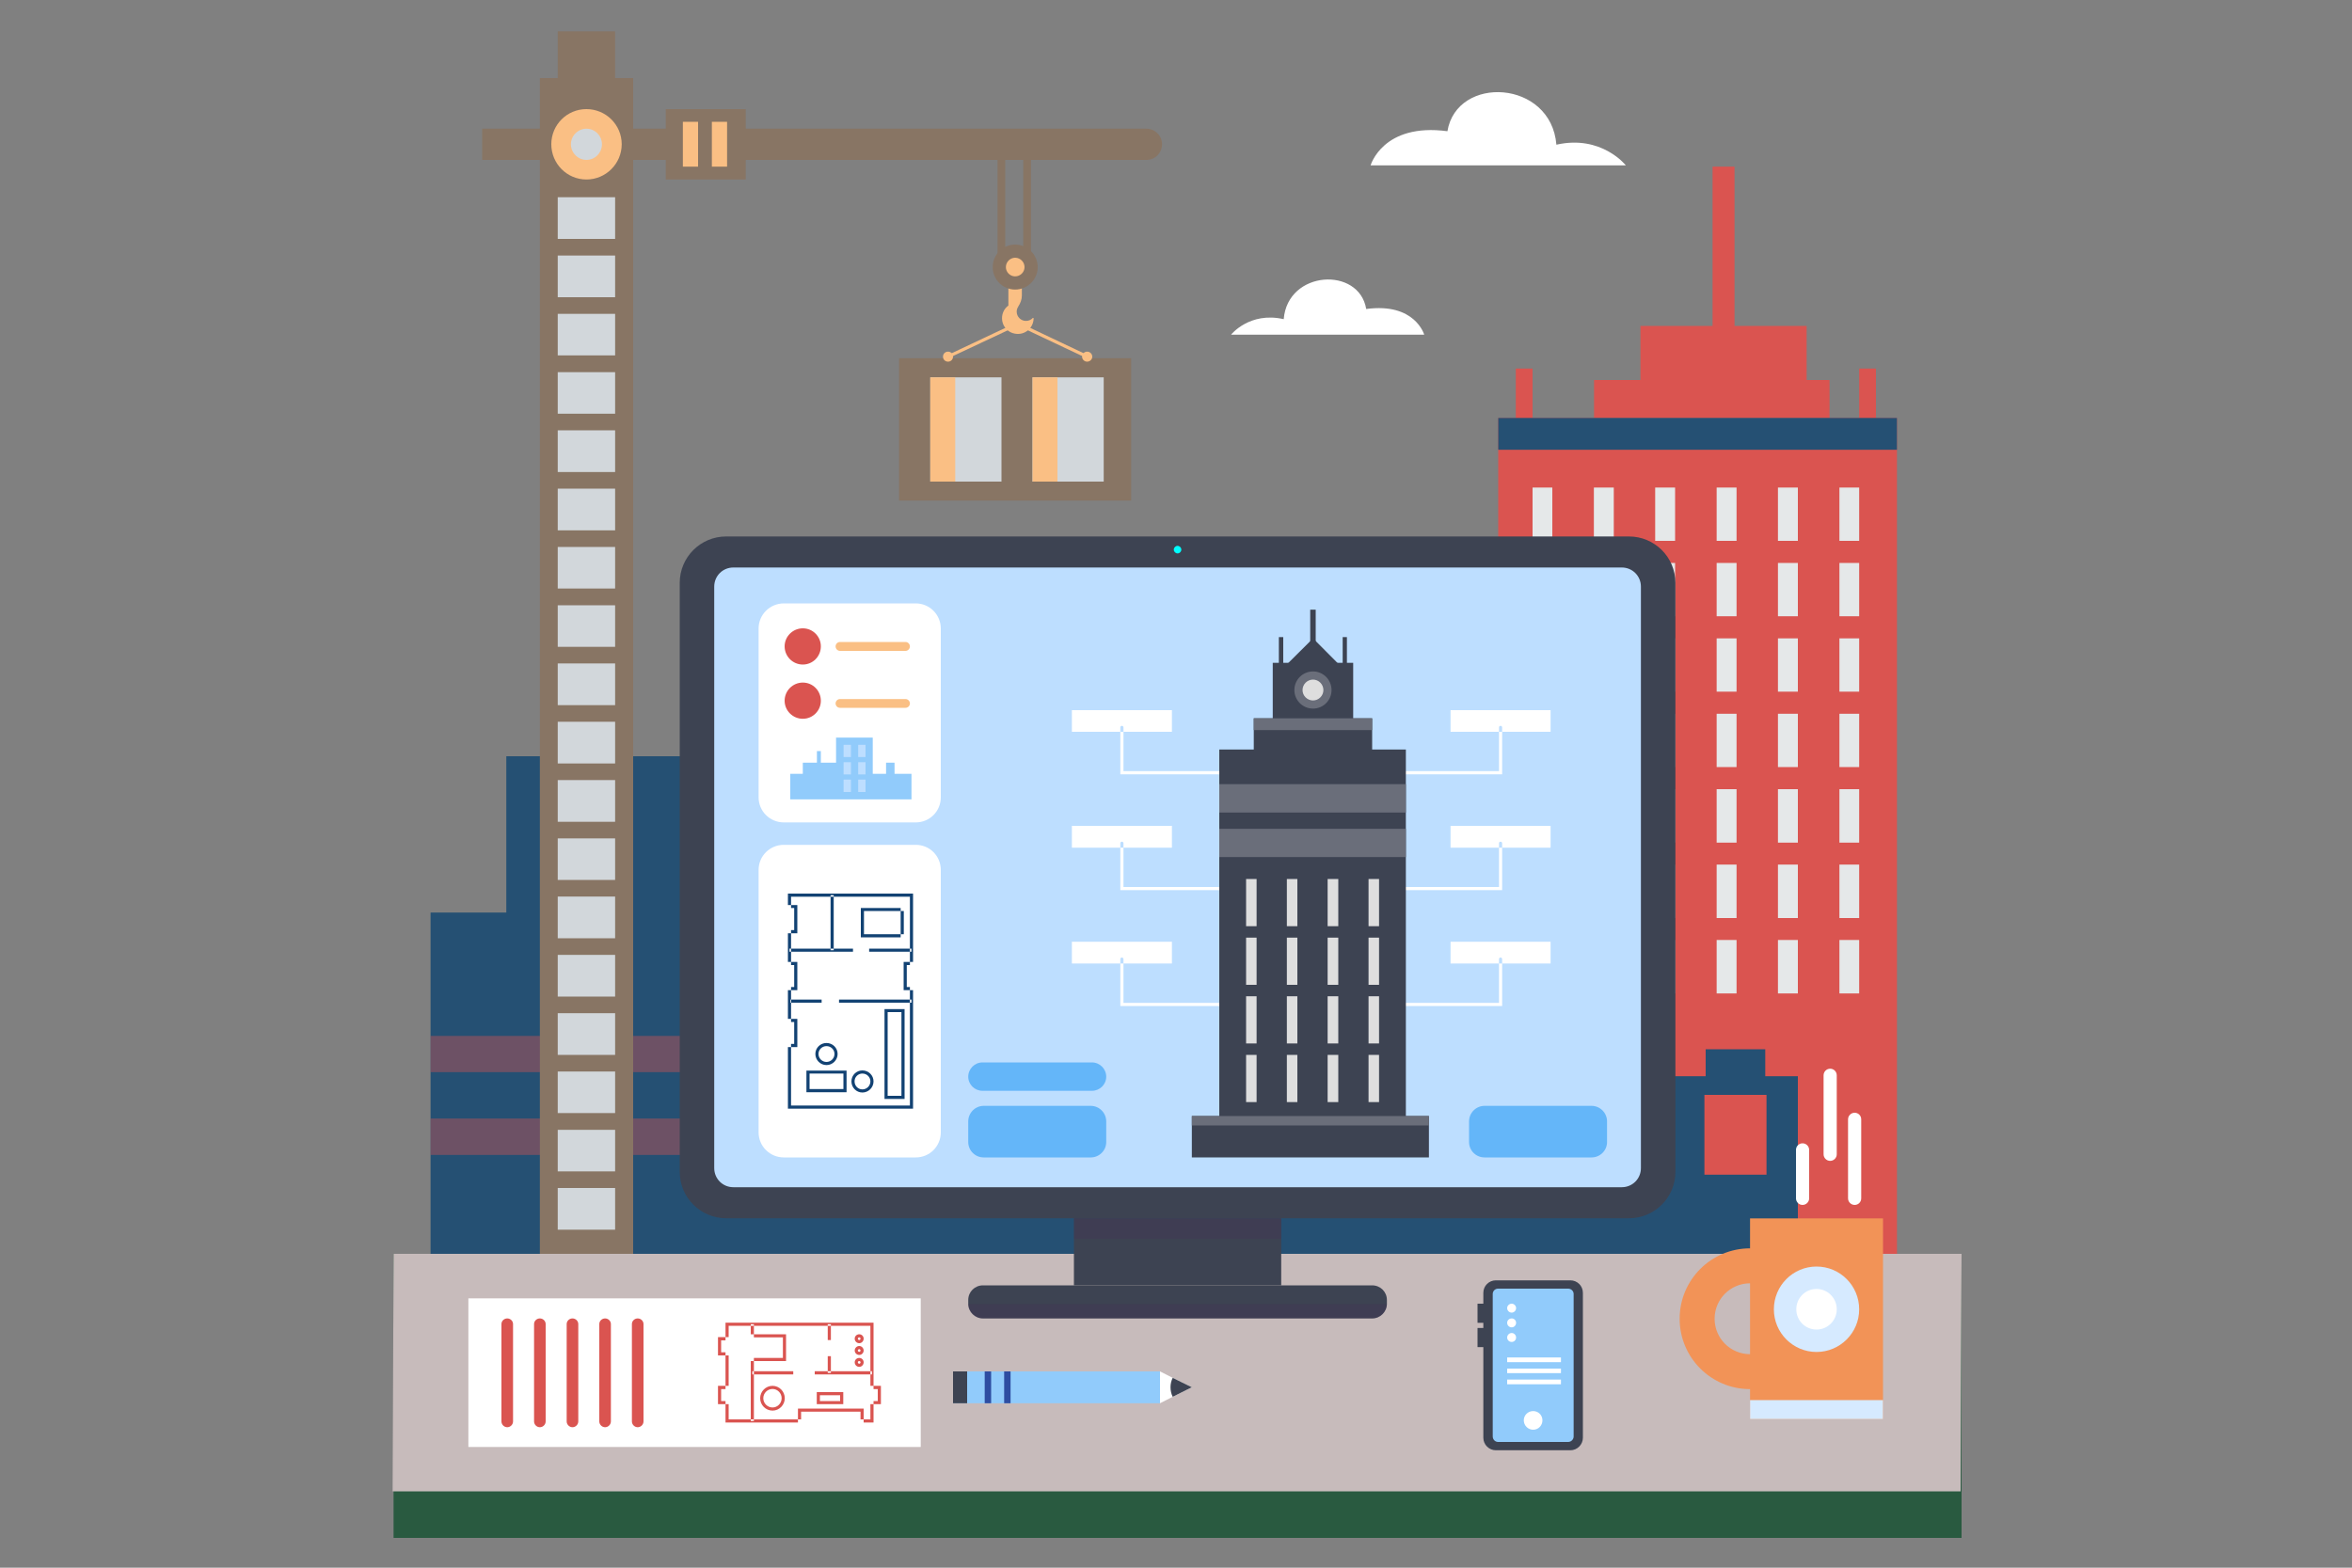 <?xml version="1.0" encoding="utf-8"?>
<svg width="1500px" height="1000px" viewBox="0 0 1500 1000" version="1.1" xmlns:xlink="http://www.w3.org/1999/xlink" xmlns="http://www.w3.org/2000/svg">
  <rect x="0" y="0" width="1500" height="1000" fill="#808080" stroke="none"/>
  <defs>
    <path d="M1500 0L1500 0L1500 1000L0 1000L0 0L1500 0Z" id="path_1" />
    <clipPath id="clip_1">
      <use xlink:href="#path_1" clip-rule="evenodd" fill-rule="evenodd" />
    </clipPath>
  </defs>
  <g id="Process" clip-path="url(#clip_1)">
    <path d="M1500 0L1500 0L1500 1000L0 1000L0 0L1500 0Z" id="Process" fill="none" stroke="none" />
    <g id="OBJECTS" transform="translate(250.4 20)">
      <g id="&lt;Group&gt;" transform="translate(24.2 86.3)">
        <g id="&lt;Group&gt;#1" transform="translate(0 376.1)">
          <path d="M239.7 99.7L0 99.7L0 366.4L239.7 366.4L239.7 99.7Z" id="&lt;Path&gt;#1" fill="#255073" fill-rule="evenodd" stroke="none" />
          <path d="M181.3 178.4L48.3 178.4L48.3 0L181.3 0L181.3 178.4Z" id="&lt;Path&gt;#2" fill="#255073" fill-rule="evenodd" stroke="none" />
          <path d="M239.4 201.5L1.52588e-05 201.5L1.52588e-05 178.4L239.4 178.4L239.4 201.5Z" id="&lt;Path&gt;#3" fill="#DA5450" fill-opacity="0.4" fill-rule="evenodd" stroke="none" />
          <path d="M239.4 254.3L1.52588e-05 254.3L1.52588e-05 231.1L239.4 231.1L239.4 254.3Z" id="&lt;Path&gt;#4" fill="#DA5450" fill-opacity="0.4" fill-rule="evenodd" stroke="none" />
        </g>
        <g id="&lt;Group&gt;#2" transform="translate(594.2 0)">
          <g id="&lt;Group&gt;#3">
            <path d="M86.7 160.3L341 160.3L341 739.2L86.7 739.2L86.7 160.3Z" id="&lt;Path&gt;#5" fill="#DA5450" fill-rule="evenodd" stroke="none" />
            <path d="M277.8 705.8L0 705.8L0 580.2L277.8 580.2L277.8 705.8Z" id="&lt;Path&gt;#6" fill="#255073" fill-rule="evenodd" stroke="none" />
            <path d="M257.8 643L218.2 643L218.2 592.1L257.8 592.1L257.8 643Z" id="&lt;Path&gt;#7" fill="#DA5450" fill-rule="evenodd" stroke="none" />
            <path d="M257 585.6L219 585.6L219 563L257 563L257 585.6Z" id="&lt;Path&gt;#8" fill="#255073" fill-rule="evenodd" stroke="none" />
            <path d="M147.8 136.1L298 136.1L298 160.3L147.8 160.3L147.8 136.1Z" id="&lt;Path&gt;#9" fill="#DA5450" fill-rule="evenodd" stroke="none" />
            <path d="M177.4 101.6L283.4 101.6L283.4 152.9L177.4 152.9L177.4 101.6Z" id="&lt;Path&gt;#10" fill="#DA5450" fill-rule="evenodd" stroke="none" />
            <path d="M108.6 169.1L97.9 169.1L97.9 128.8L108.6 128.8L108.6 169.1Z" id="&lt;Path&gt;#11" fill="#DA5450" fill-rule="evenodd" stroke="none" />
            <path d="M327.6 169.1L316.9 169.1L316.9 128.8L327.6 128.8L327.6 169.1Z" id="&lt;Path&gt;#12" fill="#DA5450" fill-rule="evenodd" stroke="none" />
            <path d="M223.4 0L237.4 0L237.4 113.3L223.4 113.3L223.4 0Z" id="&lt;Path&gt;#13" fill="#DA5450" fill-rule="evenodd" stroke="none" />
            <path d="M304.3 238.7L316.9 238.7L316.9 204.7L304.3 204.7L304.3 238.7Z" id="&lt;Path&gt;#14" fill="#E5E8E9" fill-rule="evenodd" stroke="none" />
            <path d="M265.1 238.7L277.8 238.7L277.8 204.7L265.1 204.7L265.1 238.7Z" id="&lt;Path&gt;#15" fill="#E5E8E9" fill-rule="evenodd" stroke="none" />
            <path d="M226 238.7L238.7 238.7L238.7 204.7L226 204.7L226 238.7Z" id="&lt;Path&gt;#16" fill="#E5E8E9" fill-rule="evenodd" stroke="none" />
            <path d="M186.8 238.7L199.5 238.7L199.5 204.7L186.8 204.7L186.8 238.7Z" id="&lt;Path&gt;#17" fill="#E5E8E9" fill-rule="evenodd" stroke="none" />
            <path d="M147.7 238.7L160.4 238.7L160.4 204.7L147.7 204.7L147.7 238.7Z" id="&lt;Path&gt;#18" fill="#E5E8E9" fill-rule="evenodd" stroke="none" />
            <path d="M108.6 238.7L121.2 238.7L121.2 204.7L108.6 204.7L108.6 238.7Z" id="&lt;Path&gt;#19" fill="#E5E8E9" fill-rule="evenodd" stroke="none" />
            <path d="M304.3 286.8L316.9 286.8L316.9 252.8L304.3 252.8L304.3 286.8Z" id="&lt;Path&gt;#20" fill="#E5E8E9" fill-rule="evenodd" stroke="none" />
            <path d="M265.1 286.8L277.8 286.8L277.8 252.8L265.1 252.8L265.1 286.8Z" id="&lt;Path&gt;#21" fill="#E5E8E9" fill-rule="evenodd" stroke="none" />
            <path d="M226 286.8L238.7 286.8L238.7 252.8L226 252.8L226 286.8Z" id="&lt;Path&gt;#22" fill="#E5E8E9" fill-rule="evenodd" stroke="none" />
            <path d="M186.8 286.8L199.5 286.8L199.5 252.8L186.8 252.8L186.8 286.8Z" id="&lt;Path&gt;#23" fill="#E5E8E9" fill-rule="evenodd" stroke="none" />
            <path d="M147.7 286.8L160.4 286.8L160.4 252.8L147.7 252.8L147.7 286.8Z" id="&lt;Path&gt;#24" fill="#E5E8E9" fill-rule="evenodd" stroke="none" />
            <path d="M108.6 286.8L121.2 286.8L121.2 252.8L108.6 252.8L108.6 286.8Z" id="&lt;Path&gt;#25" fill="#E5E8E9" fill-rule="evenodd" stroke="none" />
            <path d="M304.3 334.9L316.9 334.9L316.9 300.9L304.3 300.9L304.3 334.9Z" id="&lt;Path&gt;#26" fill="#E5E8E9" fill-rule="evenodd" stroke="none" />
            <path d="M265.1 334.9L277.8 334.9L277.8 300.9L265.1 300.9L265.1 334.9Z" id="&lt;Path&gt;#27" fill="#E5E8E9" fill-rule="evenodd" stroke="none" />
            <path d="M226 334.9L238.7 334.9L238.7 300.9L226 300.9L226 334.9Z" id="&lt;Path&gt;#28" fill="#E5E8E9" fill-rule="evenodd" stroke="none" />
            <path d="M186.8 334.9L199.5 334.9L199.5 300.9L186.8 300.9L186.8 334.9Z" id="&lt;Path&gt;#29" fill="#E5E8E9" fill-rule="evenodd" stroke="none" />
            <path d="M147.7 334.9L160.4 334.9L160.4 300.9L147.7 300.9L147.7 334.9Z" id="&lt;Path&gt;#30" fill="#E5E8E9" fill-rule="evenodd" stroke="none" />
            <path d="M108.6 334.9L121.2 334.9L121.2 300.9L108.6 300.9L108.6 334.9Z" id="&lt;Path&gt;#31" fill="#E5E8E9" fill-rule="evenodd" stroke="none" />
            <path d="M304.3 383L316.9 383L316.9 349L304.3 349L304.3 383Z" id="&lt;Path&gt;#32" fill="#E5E8E9" fill-rule="evenodd" stroke="none" />
            <path d="M265.1 383L277.8 383L277.8 349L265.1 349L265.1 383Z" id="&lt;Path&gt;#33" fill="#E5E8E9" fill-rule="evenodd" stroke="none" />
            <path d="M226 383L238.7 383L238.7 349L226 349L226 383Z" id="&lt;Path&gt;#34" fill="#E5E8E9" fill-rule="evenodd" stroke="none" />
            <path d="M186.8 383L199.5 383L199.5 349L186.8 349L186.8 383Z" id="&lt;Path&gt;#35" fill="#E5E8E9" fill-rule="evenodd" stroke="none" />
            <path d="M147.7 383L160.4 383L160.4 349L147.7 349L147.7 383Z" id="&lt;Path&gt;#36" fill="#E5E8E9" fill-rule="evenodd" stroke="none" />
            <path d="M108.6 383L121.2 383L121.2 349L108.6 349L108.6 383Z" id="&lt;Path&gt;#37" fill="#E5E8E9" fill-rule="evenodd" stroke="none" />
            <path d="M304.3 431.2L316.9 431.2L316.9 397.1L304.3 397.1L304.3 431.2Z" id="&lt;Path&gt;#38" fill="#E5E8E9" fill-rule="evenodd" stroke="none" />
            <path d="M265.1 431.2L277.8 431.2L277.8 397.1L265.1 397.1L265.1 431.2Z" id="&lt;Path&gt;#39" fill="#E5E8E9" fill-rule="evenodd" stroke="none" />
            <path d="M226 431.2L238.7 431.2L238.7 397.1L226 397.1L226 431.2Z" id="&lt;Path&gt;#40" fill="#E5E8E9" fill-rule="evenodd" stroke="none" />
            <path d="M186.8 431.2L199.5 431.2L199.5 397.1L186.8 397.1L186.8 431.2Z" id="&lt;Path&gt;#41" fill="#E5E8E9" fill-rule="evenodd" stroke="none" />
            <path d="M147.7 431.2L160.4 431.2L160.4 397.1L147.7 397.1L147.7 431.2Z" id="&lt;Path&gt;#42" fill="#E5E8E9" fill-rule="evenodd" stroke="none" />
            <path d="M108.6 431.2L121.2 431.2L121.2 397.1L108.6 397.1L108.6 431.2Z" id="&lt;Path&gt;#43" fill="#E5E8E9" fill-rule="evenodd" stroke="none" />
            <path d="M304.3 479.3L316.9 479.3L316.9 445.2L304.3 445.2L304.3 479.3Z" id="&lt;Path&gt;#44" fill="#E5E8E9" fill-rule="evenodd" stroke="none" />
            <path d="M265.1 479.3L277.8 479.3L277.8 445.2L265.1 445.2L265.1 479.3Z" id="&lt;Path&gt;#45" fill="#E5E8E9" fill-rule="evenodd" stroke="none" />
            <path d="M226 479.3L238.7 479.3L238.7 445.2L226 445.2L226 479.3Z" id="&lt;Path&gt;#46" fill="#E5E8E9" fill-rule="evenodd" stroke="none" />
            <path d="M186.8 479.3L199.5 479.3L199.5 445.2L186.8 445.2L186.8 479.3Z" id="&lt;Path&gt;#47" fill="#E5E8E9" fill-rule="evenodd" stroke="none" />
            <path d="M147.7 479.3L160.4 479.3L160.4 445.2L147.7 445.2L147.7 479.3Z" id="&lt;Path&gt;#48" fill="#E5E8E9" fill-rule="evenodd" stroke="none" />
            <path d="M108.6 479.3L121.2 479.3L121.2 445.2L108.6 445.2L108.6 479.3Z" id="&lt;Path&gt;#49" fill="#E5E8E9" fill-rule="evenodd" stroke="none" />
            <path d="M304.3 527.4L316.9 527.4L316.9 493.3L304.3 493.3L304.3 527.4Z" id="&lt;Path&gt;#50" fill="#E5E8E9" fill-rule="evenodd" stroke="none" />
            <path d="M265.1 527.4L277.8 527.4L277.8 493.3L265.1 493.3L265.1 527.4Z" id="&lt;Path&gt;#51" fill="#E5E8E9" fill-rule="evenodd" stroke="none" />
            <path d="M226 527.4L238.7 527.4L238.7 493.3L226 493.3L226 527.4Z" id="&lt;Path&gt;#52" fill="#E5E8E9" fill-rule="evenodd" stroke="none" />
            <path d="M186.8 527.4L199.5 527.4L199.5 493.3L186.8 493.3L186.8 527.4Z" id="&lt;Path&gt;#53" fill="#E5E8E9" fill-rule="evenodd" stroke="none" />
            <path d="M147.7 527.4L160.4 527.4L160.4 493.3L147.7 493.3L147.7 527.4Z" id="&lt;Path&gt;#54" fill="#E5E8E9" fill-rule="evenodd" stroke="none" />
            <path d="M108.6 527.4L121.2 527.4L121.2 493.3L108.6 493.3L108.6 527.4Z" id="&lt;Path&gt;#55" fill="#E5E8E9" fill-rule="evenodd" stroke="none" />
          </g>
          <path d="M341 180.6L86.7 180.6L86.7 160.3L341 160.3L341 180.6Z" id="&lt;Path&gt;#56" fill="#255073" fill-rule="evenodd" stroke="none" />
        </g>
        <path d="M639.1 739.2L200.9 739.2L200.9 648.6L639.1 648.6L639.1 739.2Z" id="&lt;Path&gt;#57" fill="#255073" fill-rule="evenodd" stroke="none" />
      </g>
      <g id="&lt;Group&gt;#4" transform="translate(57.1 0)">
        <path d="M297.5 208.4L296.7 206.6L341.6 185.4L386.3 206.6L385.4 208.4L341.6 187.7L297.5 208.4Z" id="&lt;Path&gt;#58" fill="#FABF84" fill-rule="evenodd" stroke="none" />
        <g id="&lt;Group&gt;#5" transform="translate(325.6 75.9)">
          <path d="M25.6 106.9C24.5 108.1 23 108.8 21.2 108.8C18 108.8 15.3 106.2 15.3 102.9C15.3 101.7 15.7 100.6 16.3 99.7C16.3 99.633 16.3 99.6 16.3 99.6C17.7 97.5 18.6 95.1 18.6 92.6L18.6 84.3L10 84.3L10 99C7.1 101.1 5.4 104.8 6.1 108.9C6.8 112.9 10 116.2 14 116.9C20.5 118.2 26.1 113.3 26.1 107C25.9 107 25.9 107 25.6 106.9L25.6 106.9Z" id="&lt;Path&gt;#59" fill="#FABF84" fill-rule="evenodd" stroke="none" />
          <path d="M28.7 74.5C28.7 66.6 22.2 60.1 14.3 60.1C6.4 60.1 0 66.6 0 74.5C0 82.4 6.4 88.8 14.3 88.8C22.2 88.8 28.7 82.4 28.7 74.5L28.7 74.5Z" id="&lt;Path&gt;#60" fill="#887564" fill-rule="evenodd" stroke="none" />
          <path d="M8 0L3.1 0L3.1 74.5L8 74.5L8 0Z" id="&lt;Path&gt;#61" fill="#887564" fill-rule="evenodd" stroke="none" />
          <path d="M24.4 0L19.5 0L19.5 74.5L24.4 74.5L24.4 0Z" id="&lt;Path&gt;#62" fill="#887564" fill-rule="evenodd" stroke="none" />
          <path d="M20.3 74.5C20.3 71.2 17.6 68.5 14.3 68.5C11.1 68.5 8.4 71.2 8.4 74.5C8.4 77.7 11.1 80.4 14.3 80.4C17.6 80.4 20.3 77.7 20.3 74.5L20.3 74.5Z" id="&lt;Path&gt;#63" fill="#FABF84" fill-rule="evenodd" stroke="none" />
        </g>
        <g id="&lt;Group&gt;#6">
          <path d="M96.3 29.8L36.8 29.8L36.8 796.6L96.3 796.6L96.3 29.8Z" id="&lt;Path&gt;#64" fill="#887564" fill-rule="evenodd" stroke="none" />
          <path d="M423.7 82L0 82L0 62.1L423.7 62.1C429.2 62.1 433.6 66.6 433.6 72C433.6 77.5 429.2 82 423.7 82L423.7 82Z" id="&lt;Path&gt;#65" fill="#887564" fill-rule="evenodd" stroke="none" />
          <path d="M89 72C89 59.6 78.9 49.6 66.5 49.6C54.1 49.6 44.1 59.6 44.1 72C44.1 84.4 54.1 94.5 66.5 94.5C78.9 94.5 89 84.4 89 72L89 72Z" id="&lt;Path&gt;#66" fill="#FABF84" fill-rule="evenodd" stroke="none" />
          <path d="M76.4 72C76.4 66.6 72 62.1 66.5 62.1C61.1 62.1 56.6 66.6 56.6 72C56.6 77.5 61.1 82 66.5 82C72 82 76.4 77.5 76.4 72L76.4 72Z" id="&lt;Path&gt;#67" fill="#D2D7DB" fill-rule="evenodd" stroke="none" />
          <path d="M84.8 0L48.2 0L48.2 36.6L84.8 36.6L84.8 0Z" id="&lt;Path&gt;#68" fill="#887564" fill-rule="evenodd" stroke="none" />
        </g>
        <g id="&lt;Group&gt;#7" transform="translate(265.9 208.5)">
          <path d="M148 90.8L0 90.8L0 0L148 0L148 90.8Z" id="&lt;Path&gt;#69" fill="#887564" fill-rule="evenodd" stroke="none" />
          <path d="M65.3 78.7L19.9 78.7L19.9 12.2L65.3 12.2L65.3 78.7Z" id="&lt;Path&gt;#70" fill="#D2D7DB" fill-rule="evenodd" stroke="none" />
          <path d="M35.8 78.7L19.9 78.7L19.9 12.2L35.8 12.2L35.8 78.7Z" id="&lt;Path&gt;#71" fill="#FABF84" fill-rule="evenodd" stroke="none" />
          <path d="M130.5 78.7L85.1 78.7L85.1 12.2L130.5 12.2L130.5 78.7Z" id="&lt;Path&gt;#72" fill="#D2D7DB" fill-rule="evenodd" stroke="none" />
          <path d="M101 78.7L85.1 78.7L85.1 12.2L101 12.2L101 78.7Z" id="&lt;Path&gt;#73" fill="#FABF84" fill-rule="evenodd" stroke="none" />
        </g>
        <path d="M168.1 94.5L117.1 94.5L117.1 49.6L168.1 49.6L168.1 94.5Z" id="&lt;Path&gt;#74" fill="#887564" fill-rule="evenodd" stroke="none" />
        <path d="M137.7 86.3L128 86.3L128 57.7L137.7 57.7L137.7 86.3Z" id="&lt;Path&gt;#75" fill="#FABF84" fill-rule="evenodd" stroke="none" />
        <path d="M156.2 86.3L146.5 86.3L146.5 57.7L156.2 57.7L156.2 86.3Z" id="&lt;Path&gt;#76" fill="#FABF84" fill-rule="evenodd" stroke="none" />
        <path d="M300.3 207.5C300.3 205.7 298.9 204.3 297.1 204.3C295.3 204.3 293.9 205.7 293.9 207.5C293.9 209.3 295.3 210.7 297.1 210.7C298.9 210.7 300.3 209.3 300.3 207.5L300.3 207.5Z" id="&lt;Path&gt;#77" fill="#FABF84" fill-rule="evenodd" stroke="none" />
        <path d="M389.1 207.5C389.1 205.7 387.6 204.3 385.8 204.3C384.1 204.3 382.6 205.7 382.6 207.5C382.6 209.3 384.1 210.7 385.8 210.7C387.6 210.7 389.1 209.3 389.1 207.5L389.1 207.5Z" id="&lt;Path&gt;#78" fill="#FABF84" fill-rule="evenodd" stroke="none" />
        <path d="M84.8 105.8L48.2 105.8L48.2 132.4L84.8 132.4L84.8 105.8Z" id="&lt;Path&gt;#79" fill="#D2D7DB" fill-rule="evenodd" stroke="none" />
        <path d="M84.8 143L48.2 143L48.2 169.6L84.8 169.6L84.8 143Z" id="&lt;Path&gt;#80" fill="#D2D7DB" fill-rule="evenodd" stroke="none" />
        <path d="M84.8 180.2L48.2 180.2L48.2 206.7L84.8 206.7L84.8 180.2Z" id="&lt;Path&gt;#81" fill="#D2D7DB" fill-rule="evenodd" stroke="none" />
        <path d="M84.8 217.4L48.2 217.4L48.2 243.9L84.8 243.9L84.8 217.4Z" id="&lt;Path&gt;#82" fill="#D2D7DB" fill-rule="evenodd" stroke="none" />
        <path d="M84.8 254.5L48.2 254.5L48.2 281.1L84.8 281.1L84.8 254.5Z" id="&lt;Path&gt;#83" fill="#D2D7DB" fill-rule="evenodd" stroke="none" />
        <path d="M84.8 291.7L48.2 291.7L48.2 318.3L84.8 318.3L84.8 291.7Z" id="&lt;Path&gt;#84" fill="#D2D7DB" fill-rule="evenodd" stroke="none" />
        <path d="M84.8 328.9L48.2 328.9L48.2 355.4L84.8 355.4L84.8 328.9Z" id="&lt;Path&gt;#85" fill="#D2D7DB" fill-rule="evenodd" stroke="none" />
        <path d="M84.8 366.1L48.2 366.1L48.2 392.6L84.8 392.6L84.8 366.1Z" id="&lt;Path&gt;#86" fill="#D2D7DB" fill-rule="evenodd" stroke="none" />
        <path d="M84.8 403.2L48.2 403.2L48.2 429.8L84.8 429.8L84.8 403.2Z" id="&lt;Path&gt;#87" fill="#D2D7DB" fill-rule="evenodd" stroke="none" />
        <path d="M84.8 440.4L48.2 440.4L48.2 467L84.8 467L84.8 440.4Z" id="&lt;Path&gt;#88" fill="#D2D7DB" fill-rule="evenodd" stroke="none" />
        <path d="M84.8 477.6L48.2 477.6L48.2 504.2L84.8 504.2L84.8 477.6Z" id="&lt;Path&gt;#89" fill="#D2D7DB" fill-rule="evenodd" stroke="none" />
        <path d="M84.8 514.8L48.2 514.8L48.2 541.3L84.8 541.3L84.8 514.8Z" id="&lt;Path&gt;#90" fill="#D2D7DB" fill-rule="evenodd" stroke="none" />
        <path d="M84.8 551.9L48.2 551.9L48.2 578.5L84.8 578.5L84.8 551.9Z" id="&lt;Path&gt;#91" fill="#D2D7DB" fill-rule="evenodd" stroke="none" />
        <path d="M84.8 589.1L48.2 589.1L48.2 615.7L84.8 615.7L84.8 589.1Z" id="&lt;Path&gt;#92" fill="#D2D7DB" fill-rule="evenodd" stroke="none" />
        <path d="M84.8 626.3L48.2 626.3L48.2 652.9L84.8 652.9L84.8 626.3Z" id="&lt;Path&gt;#93" fill="#D2D7DB" fill-rule="evenodd" stroke="none" />
        <path d="M84.8 663.5L48.2 663.5L48.2 690L84.8 690L84.8 663.5Z" id="&lt;Path&gt;#94" fill="#D2D7DB" fill-rule="evenodd" stroke="none" />
        <path d="M84.8 700.7L48.2 700.7L48.2 727.2L84.8 727.2L84.8 700.7Z" id="&lt;Path&gt;#95" fill="#D2D7DB" fill-rule="evenodd" stroke="none" />
        <path d="M84.8 737.8L48.2 737.8L48.2 764.4L84.8 764.4L84.8 737.8Z" id="&lt;Path&gt;#96" fill="#D2D7DB" fill-rule="evenodd" stroke="none" />
      </g>
      <path d="M623.7 85.5L786.5 85.5C786.5 85.5 771 65.8 742.2 72.3C738.8 30.8 678.7 27.7 672.7 63.7C631.5 58.2 623.7 85.5 623.7 85.5L623.7 85.5Z" id="&lt;Path&gt;#97" fill="#FFFFFF" fill-rule="evenodd" stroke="none" />
      <path d="M657.9 193.5L534.7 193.5C534.7 193.5 546.5 178.6 568.3 183.6C570.8 152.3 616.4 149.9 620.9 177.1C652.1 172.9 657.9 193.5 657.9 193.5L657.9 193.5Z" id="&lt;Path&gt;#98" fill="#FFFFFF" fill-rule="evenodd" stroke="none" />
      <g id="&lt;Group&gt;#8" transform="translate(0 779.8)">
        <path d="M1000.6 181.2L0.6 181.2L0.6 0L1000.6 0L1000.6 181.2Z" id="&lt;Path&gt;#99" fill="#295A40" fill-rule="evenodd" stroke="none" />
        <path d="M1000 151.5L0 151.5L0.6 0L1000.6 0L1000 151.5Z" id="&lt;Path&gt;#100" fill="#C7BBBB" fill-rule="evenodd" stroke="none" />
      </g>
      <g id="&lt;Group&gt;#9" transform="translate(183.1 322.2)">
        <g id="&lt;Group&gt;#10">
          <path d="M605.4 3.05176e-05L29.6 3.05176e-05C13.3 3.05176e-05 0 13.2 0 29.6L0 405.3C0 421.7 13.3 434.9 29.6 434.9L605.4 434.9C621.7 434.9 635 421.7 635 405.3L635 29.6C635 13.2 621.7 0 605.4 0L605.4 3.05176e-05Z" id="&lt;Path&gt;#101" fill="#3D4352" fill-rule="evenodd" stroke="none" />
          <path d="M600.8 19.8L34.2 19.8C27.4 19.8 22 25.2 22 32L22 402.9C22 409.7 27.4 415.1 34.2 415.1L600.8 415.1C607.6 415.1 613 409.7 613 402.9L613 32C613 25.2 607.6 19.8 600.8 19.8L600.8 19.8Z" id="&lt;Path&gt;#102" fill="#BDDEFF" fill-rule="evenodd" stroke="none" />
          <path d="M383.6 477.7L251.4 477.7L251.4 434.9L383.6 434.9L383.6 477.7Z" id="&lt;Path&gt;#103" fill="#3D4352" fill-rule="evenodd" stroke="none" />
          <path d="M383.6 448L251.4 448L251.4 434.9L383.6 434.9L383.6 448Z" id="&lt;Path&gt;#104" fill="#492455" fill-opacity="0.2" fill-rule="evenodd" stroke="none" />
          <path d="M451 487L451 489.6C450.9 494.7 446.7 498.8 441.6 498.8L193.4 498.8C188.3 498.8 184.1 494.7 184 489.6L184 487C184 481.8 188.2 477.7 193.4 477.7L441.6 477.7C446.8 477.7 451 481.8 451 487L451 487Z" id="&lt;Path&gt;#105" fill="#3D4352" fill-rule="evenodd" stroke="none" />
          <path d="M451 489.6C450.9 494.7 446.7 498.8 441.6 498.8L193.4 498.8C188.3 498.8 184.1 494.7 184 489.6L451 489.6Z" id="&lt;Path&gt;#106" fill="#492455" fill-opacity="0.2" fill-rule="evenodd" stroke="none" />
        </g>
        <path d="M150.5 182.4L66.4 182.4C57.5 182.4 50.3 175.3 50.3 166.4L50.3 58.7C50.3 49.9 57.5 42.7 66.4 42.7L150.5 42.7C159.4 42.7 166.5 49.9 166.5 58.7L166.5 166.4C166.5 175.3 159.4 182.4 150.5 182.4L150.5 182.4Z" id="&lt;Path&gt;#107" fill="#FFFFFF" fill-rule="evenodd" stroke="none" />
        <path d="M150.5 396.1L66.4 396.1C57.5 396.1 50.3 389 50.3 380.1L50.3 212.7C50.3 203.8 57.5 196.7 66.4 196.7L150.5 196.7C159.4 196.7 166.5 203.8 166.5 212.7L166.5 380.1C166.5 389 159.4 396.1 150.5 396.1L150.5 396.1Z" id="&lt;Path&gt;#108" fill="#FFFFFF" fill-rule="evenodd" stroke="none" />
        <path d="M353.3 151.7L281 151.7L281 121.8C281 121.2 281.4 120.8 282 120.8C282.5 120.8 283 121.2 283 121.8L283 149.7L353.3 149.7C353.9 149.7 354.3 150.2 354.3 150.7C354.3 151.3 353.9 151.7 353.3 151.7L353.3 151.7ZM313.9 124.6L250.1 124.6L250.1 110.8L313.9 110.8L313.9 124.6Z" id="&lt;Group&gt;#11" fill="#FFFFFF" fill-rule="evenodd" stroke="none" />
        <path d="M353.3 225.6L281 225.6L281 195.7C281 195.1 281.4 194.7 282 194.7C282.5 194.7 283 195.1 283 195.7L283 223.6L353.3 223.6C353.9 223.6 354.3 224.1 354.3 224.6C354.3 225.2 353.9 225.6 353.3 225.6L353.3 225.6ZM313.9 198.5L250.1 198.5L250.1 184.6L313.9 184.6L313.9 198.5Z" id="&lt;Group&gt;#12" fill="#FFFFFF" fill-rule="evenodd" stroke="none" />
        <path d="M353.3 299.5L281 299.5L281 269.6C281 269 281.4 268.6 282 268.6C282.5 268.6 283 269 283 269.6L283 297.5L353.3 297.5C353.9 297.5 354.3 298 354.3 298.5C354.3 299.1 353.9 299.5 353.3 299.5L353.3 299.5ZM313.9 272.4L250.1 272.4L250.1 258.5L313.9 258.5L313.9 272.4Z" id="&lt;Group&gt;#13" fill="#FFFFFF" fill-rule="evenodd" stroke="none" />
        <path d="M524.5 151.7L452.1 151.7C451.5 151.7 451.1 151.3 451.1 150.7C451.1 150.2 451.5 149.7 452.1 149.7L522.5 149.7L522.5 121.8C522.5 121.2 522.9 120.8 523.5 120.8C524 120.8 524.5 121.2 524.5 121.8L524.5 151.7ZM491.6 124.6L555.4 124.6L555.4 110.8L491.6 110.8L491.6 124.6Z" id="&lt;Group&gt;#14" fill="#FFFFFF" fill-rule="evenodd" stroke="none" />
        <path d="M524.5 225.6L452.1 225.6C451.5 225.6 451.1 225.2 451.1 224.6C451.1 224.1 451.5 223.6 452.1 223.6L522.5 223.6L522.5 195.7C522.5 195.1 522.9 194.7 523.5 194.7C524 194.7 524.5 195.1 524.5 195.7L524.5 225.6ZM491.6 198.5L555.4 198.5L555.4 184.6L491.6 184.6L491.6 198.5Z" id="&lt;Group&gt;#15" fill="#FFFFFF" fill-rule="evenodd" stroke="none" />
        <path d="M524.5 299.5L452.1 299.5C451.5 299.5 451.1 299.1 451.1 298.5C451.1 298 451.5 297.5 452.1 297.5L522.5 297.5L522.5 269.6C522.5 269 522.9 268.6 523.5 268.6C524 268.6 524.5 269 524.5 269.6L524.5 299.5ZM491.6 272.4L555.4 272.4L555.4 258.5L491.6 258.5L491.6 272.4Z" id="&lt;Group&gt;#16" fill="#FFFFFF" fill-rule="evenodd" stroke="none" />
        <path d="M262.1 363.2L193.9 363.2C188.4 363.2 184 367.7 184 373.1L184 386.3C184 391.7 188.4 396.1 193.9 396.1L262.1 396.1C267.6 396.1 272 391.7 272 386.3L272 373.1C272 367.7 267.6 363.2 262.1 363.2L262.1 363.2Z" id="&lt;Path&gt;#121" fill="#64B6F9" fill-rule="evenodd" stroke="none" />
        <path d="M581.5 363.2L513.3 363.2C507.8 363.2 503.4 367.7 503.4 373.1L503.4 386.3C503.4 391.7 507.8 396.1 513.3 396.1L581.5 396.1C587 396.1 591.4 391.7 591.4 386.3L591.4 373.1C591.4 367.7 587 363.2 581.5 363.2L581.5 363.2Z" id="&lt;Path&gt;#122" fill="#64B6F9" fill-rule="evenodd" stroke="none" />
        <path d="M262.9 335.5L193.1 335.5C188.1 335.5 184 339.6 184 344.6C184 349.6 188.1 353.6 193.1 353.6L262.9 353.6C267.9 353.6 272 349.6 272 344.6C272 339.6 267.9 335.5 262.9 335.5L262.9 335.5Z" id="&lt;Path&gt;#123" fill="#64B6F9" fill-rule="evenodd" stroke="none" />
        <path d="M90 70.1C90 76.5 84.9 81.7 78.5 81.7C72.1 81.7 66.9 76.5 66.9 70.1C66.9 63.8 72.1 58.6 78.5 58.6C84.9 58.6 90 63.8 90 70.1L90 70.1Z" id="&lt;Path&gt;#124" fill="#DA5450" fill-rule="evenodd" stroke="none" />
        <path d="M90 104.8C90 111.1 84.9 116.3 78.5 116.3C72.1 116.3 66.9 111.1 66.9 104.8C66.9 98.4 72.1 93.2 78.5 93.2C84.9 93.2 90 98.4 90 104.8L90 104.8Z" id="&lt;Path&gt;#125" fill="#DA5450" fill-rule="evenodd" stroke="none" />
        <path d="M144 67.3L102.2 67.3C100.7 67.3 99.4 68.6 99.4 70.1C99.4 71.7 100.7 73 102.2 73L144 73C145.5 73 146.8 71.7 146.8 70.1C146.8 68.6 145.5 67.3 144 67.3L144 67.3Z" id="&lt;Path&gt;#126" fill="#FABF84" fill-rule="evenodd" stroke="none" />
        <path d="M144 103.7L102.2 103.7C100.7 103.7 99.4 105 99.4 106.5C99.4 108.1 100.7 109.3 102.2 109.3L144 109.3C145.5 109.3 146.8 108.1 146.8 106.5C146.8 105 145.5 103.7 144 103.7L144 103.7Z" id="&lt;Path&gt;#127" fill="#FABF84" fill-rule="evenodd" stroke="none" />
        <path d="M148.8 365L69 365L69 227.8L148.8 227.8L148.8 365ZM71 363L146.8 363L146.8 229.8L71 229.8L71 363ZM147.8 264.9L120.8 264.9L120.8 262.9L147.8 262.9L147.8 264.9ZM110.5 264.9L70 264.9L70 262.9L110.5 262.9L110.5 264.9ZM98.2 263.9L96.2 263.9L96.2 228.8L98.2 228.8L98.2 263.9ZM147.8 297.4L101.6 297.4L101.6 295.4L147.8 295.4L147.8 297.4ZM90.5 297.4L70.5 297.4L70.5 295.4L90.5 295.4L90.5 297.4ZM106.4 354.5L80.8 354.5L80.8 340.7L106.4 340.7L106.4 354.5ZM82.8 352.5L104.4 352.5L104.4 342.6L82.8 342.6L82.8 352.5ZM143.4 358.8L130.6 358.8L130.6 301.5L143.4 301.5L143.4 358.8ZM132.6 356.8L141.4 356.8L141.4 303.4L132.6 303.4L132.6 356.8ZM75 325.7L69 325.7L69 307.7L75 307.7L75 325.7ZM71 323.7L73 323.7L73 309.7L71 309.7L71 323.7ZM75 289.4L69 289.4L69 271.4L75 271.4L75 289.4ZM71 287.4L73 287.4L73 273.4L71 273.4L71 287.4ZM148.8 289.4L142.8 289.4L142.8 271.4L148.8 271.4L148.8 289.4ZM144.8 287.4L146.8 287.4L146.8 273.4L144.8 273.4L144.8 287.4ZM75 253.1L69 253.1L69 235.1L75 235.1L75 253.1ZM71 251.1L73 251.1L73 237L71 237L71 251.1ZM148.8 255.7L115.5 255.7L115.5 237L148.8 237L148.8 255.7ZM117.5 253.7L146.8 253.7L146.8 238.9L117.5 238.9L117.5 253.7ZM148.8 255.7L140.9 255.7L140.9 237L148.8 237L148.8 255.7ZM142.9 253.7L146.8 253.7L146.8 238.9L142.9 238.9L142.9 253.7ZM93.6 337.2C89.7 337.2 86.5 334 86.5 330.1C86.5 326.2 89.7 323.1 93.6 323.1C97.5 323.1 100.7 326.2 100.7 330.1C100.7 334 97.5 337.2 93.6 337.2L93.6 337.2ZM93.6 325.1C90.8 325.1 88.5 327.3 88.5 330.1C88.5 332.9 90.8 335.2 93.6 335.2C96.4 335.2 98.7 332.9 98.7 330.1C98.7 327.3 96.4 325.1 93.6 325.1L93.6 325.1ZM116.5 354.7C112.6 354.7 109.5 351.5 109.5 347.6C109.5 343.7 112.6 340.6 116.5 340.6C120.4 340.6 123.6 343.7 123.6 347.6C123.6 351.5 120.4 354.7 116.5 354.7L116.5 354.7ZM116.5 342.6C113.7 342.6 111.5 344.8 111.5 347.6C111.5 350.4 113.7 352.7 116.5 352.7C119.3 352.7 121.6 350.4 121.6 347.6C121.6 344.8 119.3 342.6 116.5 342.6L116.5 342.6Z" id="&lt;Group&gt;#17" fill="#124273" fill-rule="evenodd" stroke="none" />
        <g id="&lt;Group&gt;#18" transform="translate(70.5 128.3)">
          <path d="M66.5 23.1L66.5 16L61.1 16L61.1 23.1L52.6 23.1L52.6 0L29.2 0L29.2 16L19.5 16L19.5 8.6L17 8.6L17 16L8 16L8 23.1L0 23.1L0 39.4L77.3 39.4L77.3 23.1L66.5 23.1Z" id="&lt;Path&gt;#133" fill="#91CBFB" fill-rule="evenodd" stroke="none" />
          <path d="M38.7 12.4L34 12.4L34 4.6L38.7 4.6L38.7 12.4Z" id="&lt;Path&gt;#134" fill="#BDDEFF" fill-rule="evenodd" stroke="none" />
          <path d="M48 12.4L43.3 12.4L43.3 4.6L48 4.6L48 12.4Z" id="&lt;Path&gt;#135" fill="#BDDEFF" fill-rule="evenodd" stroke="none" />
          <path d="M38.7 23.5L34 23.5L34 15.7L38.7 15.7L38.7 23.5Z" id="&lt;Path&gt;#136" fill="#BDDEFF" fill-rule="evenodd" stroke="none" />
          <path d="M48 23.5L43.3 23.5L43.3 15.7L48 15.7L48 23.5Z" id="&lt;Path&gt;#137" fill="#BDDEFF" fill-rule="evenodd" stroke="none" />
          <path d="M38.7 34.7L34 34.7L34 26.8L38.7 26.8L38.7 34.7Z" id="&lt;Path&gt;#138" fill="#BDDEFF" fill-rule="evenodd" stroke="none" />
          <path d="M48 34.7L43.3 34.7L43.3 26.8L48 26.8L48 34.7Z" id="&lt;Path&gt;#139" fill="#BDDEFF" fill-rule="evenodd" stroke="none" />
        </g>
        <path d="M319.9 8.4C319.9 7.1 318.8 6 317.5 6C316.2 6 315.1 7.1 315.1 8.4C315.1 9.7 316.2 10.8 317.5 10.8C318.8 10.8 319.9 9.7 319.9 8.4L319.9 8.4Z" id="&lt;Path&gt;#140" fill="#00FFFF" fill-rule="evenodd" stroke="none" />
        <g id="&lt;Group&gt;#19" transform="translate(326.6 46.7)">
          <g id="&lt;Group&gt;#20" transform="translate(17.5 17.5)">
            <path d="M119 330.8L0 330.8L0 71.7L119 71.7L119 330.8Z" id="&lt;Path&gt;#141" fill="#3D4352" fill-rule="evenodd" stroke="none" />
            <path d="M97.5 98.8L22 98.8L22 51.8L97.5 51.8L97.5 98.8Z" id="&lt;Path&gt;#142" fill="#3D4352" fill-rule="evenodd" stroke="none" />
            <path d="M85.4 63.5L34.1 63.5L34.1 16.4L85.4 16.4L85.4 63.5Z" id="&lt;Path&gt;#143" fill="#3D4352" fill-rule="evenodd" stroke="none" />
            <path d="M40.8 22.6L38 22.6L38 0L40.8 0L40.8 22.6Z" id="&lt;Path&gt;#144" fill="#3D4352" fill-rule="evenodd" stroke="none" />
            <path d="M81.4 22.6L78.7 22.6L78.7 0L81.4 0L81.4 22.6Z" id="&lt;Path&gt;#145" fill="#3D4352" fill-rule="evenodd" stroke="none" />
            <path d="M97.5 59.3L22 59.3L22 51.8L97.5 51.8L97.5 59.3Z" id="&lt;Path&gt;#146" fill="#6A6E7A" fill-rule="evenodd" stroke="none" />
          </g>
          <path d="M95 36.1L77.3 18.3L59.6 35.9L77.2 53.7L95 36.1Z" id="&lt;Path&gt;#147" fill="#3D4352" fill-rule="evenodd" stroke="none" />
          <path d="M79 0L75.5 0L75.5 26.9L79 26.9L79 0Z" id="&lt;Path&gt;#148" fill="#3D4352" fill-rule="evenodd" stroke="none" />
          <path d="M136.5 129.4L17.5 129.4L17.5 111.3L136.5 111.3L136.5 129.4Z" id="&lt;Path&gt;#149" fill="#6A6E7A" fill-rule="evenodd" stroke="none" />
          <path d="M136.5 157.8L17.5 157.8L17.5 139.8L136.5 139.8L136.5 157.8Z" id="&lt;Path&gt;#150" fill="#6A6E7A" fill-rule="evenodd" stroke="none" />
          <path d="M41.3 201.9L34.6 201.9L34.6 171.8L41.3 171.8L41.3 201.9Z" id="&lt;Path&gt;#151" fill="#DEDEDE" fill-rule="evenodd" stroke="none" />
          <path d="M67.3 201.9L60.6 201.9L60.6 171.8L67.3 171.8L67.3 201.9Z" id="&lt;Path&gt;#152" fill="#DEDEDE" fill-rule="evenodd" stroke="none" />
          <path d="M93.4 201.9L86.6 201.9L86.6 171.8L93.4 171.8L93.4 201.9Z" id="&lt;Path&gt;#153" fill="#DEDEDE" fill-rule="evenodd" stroke="none" />
          <path d="M119.4 201.9L112.7 201.9L112.7 171.8L119.4 171.8L119.4 201.9Z" id="&lt;Path&gt;#154" fill="#DEDEDE" fill-rule="evenodd" stroke="none" />
          <path d="M41.3 239.3L34.6 239.3L34.6 209.2L41.3 209.2L41.3 239.3Z" id="&lt;Path&gt;#155" fill="#DEDEDE" fill-rule="evenodd" stroke="none" />
          <path d="M67.3 239.3L60.6 239.3L60.6 209.2L67.3 209.2L67.3 239.3Z" id="&lt;Path&gt;#156" fill="#DEDEDE" fill-rule="evenodd" stroke="none" />
          <path d="M93.4 239.3L86.6 239.3L86.6 209.2L93.4 209.2L93.4 239.3Z" id="&lt;Path&gt;#157" fill="#DEDEDE" fill-rule="evenodd" stroke="none" />
          <path d="M119.4 239.3L112.7 239.3L112.7 209.2L119.4 209.2L119.4 239.3Z" id="&lt;Path&gt;#158" fill="#DEDEDE" fill-rule="evenodd" stroke="none" />
          <path d="M41.3 276.7L34.6 276.7L34.6 246.6L41.3 246.6L41.3 276.7Z" id="&lt;Path&gt;#159" fill="#DEDEDE" fill-rule="evenodd" stroke="none" />
          <path d="M67.3 276.7L60.6 276.7L60.6 246.6L67.3 246.6L67.3 276.7Z" id="&lt;Path&gt;#160" fill="#DEDEDE" fill-rule="evenodd" stroke="none" />
          <path d="M93.4 276.7L86.6 276.7L86.6 246.6L93.4 246.6L93.4 276.7Z" id="&lt;Path&gt;#161" fill="#DEDEDE" fill-rule="evenodd" stroke="none" />
          <path d="M119.4 276.7L112.7 276.7L112.7 246.6L119.4 246.6L119.4 276.7Z" id="&lt;Path&gt;#162" fill="#DEDEDE" fill-rule="evenodd" stroke="none" />
          <path d="M41.3 314.1L34.6 314.1L34.6 284L41.3 284L41.3 314.1Z" id="&lt;Path&gt;#163" fill="#DEDEDE" fill-rule="evenodd" stroke="none" />
          <path d="M67.3 314.1L60.6 314.1L60.6 284L67.3 284L67.3 314.1Z" id="&lt;Path&gt;#164" fill="#DEDEDE" fill-rule="evenodd" stroke="none" />
          <path d="M93.4 314.1L86.6 314.1L86.6 284L93.4 284L93.4 314.1Z" id="&lt;Path&gt;#165" fill="#DEDEDE" fill-rule="evenodd" stroke="none" />
          <path d="M119.4 314.1L112.7 314.1L112.7 284L119.4 284L119.4 314.1Z" id="&lt;Path&gt;#166" fill="#DEDEDE" fill-rule="evenodd" stroke="none" />
          <path d="M151.2 349.4L0 349.4L0 323L151.2 323L151.2 349.4Z" id="&lt;Path&gt;#167" fill="#3D4352" fill-rule="evenodd" stroke="none" />
          <path d="M151.2 329L0 329L0 323L151.2 323L151.2 329Z" id="&lt;Path&gt;#168" fill="#6A6E7A" fill-rule="evenodd" stroke="none" />
          <path d="M89.1 51.3C89.1 44.7 83.8 39.4 77.3 39.4C70.7 39.4 65.4 44.7 65.4 51.3C65.4 57.8 70.7 63.1 77.3 63.1C83.8 63.1 89.1 57.8 89.1 51.3L89.1 51.3Z" id="&lt;Path&gt;#169" fill="#6A6E7A" fill-rule="evenodd" stroke="none" />
          <path d="M83.9 51.3C83.9 47.6 80.9 44.6 77.3 44.6C73.6 44.6 70.6 47.6 70.6 51.3C70.6 54.9 73.6 57.9 77.3 57.9C80.9 57.9 83.9 54.9 83.9 51.3L83.9 51.3Z" id="&lt;Path&gt;#170" fill="#DEDEDE" fill-rule="evenodd" stroke="none" />
        </g>
      </g>
      <g id="&lt;Group&gt;#21" transform="translate(48.3 808.2)">
        <path d="M288.5 94.8L0 94.8L0 0L288.5 0L288.5 94.8Z" id="&lt;Path&gt;#171" fill="#FFFFFF" fill-rule="evenodd" stroke="none" />
        <path d="M24.8 82.2C22.8 82.2 21.1 80.5 21.1 78.5L21.1 16.4C21.1 14.4 22.8 12.8 24.8 12.8C26.8 12.8 28.5 14.4 28.5 16.4L28.5 78.5C28.5 80.5 26.8 82.2 24.8 82.2L24.8 82.2Z" id="&lt;Path&gt;#172" fill="#DA5450" fill-rule="evenodd" stroke="none" />
        <path d="M45.6 82.2C43.6 82.2 41.9 80.5 41.9 78.5L41.9 16.4C41.9 14.4 43.6 12.8 45.6 12.8C47.6 12.8 49.3 14.4 49.3 16.4L49.3 78.5C49.3 80.5 47.6 82.2 45.6 82.2L45.6 82.2Z" id="&lt;Path&gt;#173" fill="#DA5450" fill-rule="evenodd" stroke="none" />
        <path d="M66.4 82.2C64.4 82.2 62.7 80.5 62.7 78.5L62.7 16.4C62.7 14.4 64.4 12.8 66.4 12.8C68.4 12.8 70.1 14.4 70.1 16.4L70.1 78.5C70.1 80.5 68.4 82.2 66.4 82.2L66.4 82.2Z" id="&lt;Path&gt;#174" fill="#DA5450" fill-rule="evenodd" stroke="none" />
        <path d="M87.2 82.2C85.2 82.2 83.5 80.5 83.5 78.5L83.5 16.4C83.5 14.4 85.2 12.8 87.2 12.8C89.2 12.8 90.9 14.4 90.9 16.4L90.9 78.5C90.9 80.5 89.2 82.2 87.2 82.2L87.2 82.2Z" id="&lt;Path&gt;#175" fill="#DA5450" fill-rule="evenodd" stroke="none" />
        <path d="M108 82.2C106 82.2 104.3 80.5 104.3 78.5L104.3 16.4C104.3 14.4 106 12.8 108 12.8C110 12.8 111.7 14.4 111.7 16.4L111.7 78.5C111.7 80.5 110 82.2 108 82.2L108 82.2Z" id="&lt;Path&gt;#176" fill="#DA5450" fill-rule="evenodd" stroke="none" />
        <path d="M258.4 79.2L164 79.2L164 15.5L258.4 15.5L258.4 79.2ZM166 77.2L256.4 77.2L256.4 17.5L166 17.5L166 77.2ZM182.1 78.2L180.1 78.2L180.1 16.5L182.1 16.5L182.1 78.2ZM257.4 48.5L220.9 48.5L220.9 46.5L257.4 46.5L257.4 48.5ZM207.2 48.5L181.1 48.5L181.1 46.5L207.2 46.5L207.2 48.5ZM231.2 26.6L229.2 26.6L229.2 16.5L231.2 16.5L231.2 26.6ZM231.2 47.5L229.2 47.5L229.2 36.9L231.2 36.9L231.2 47.5ZM194 71.6C189.6 71.6 186.1 68 186.1 63.7C186.1 59.4 189.6 55.8 194 55.8C198.3 55.8 201.8 59.4 201.8 63.7C201.8 68 198.3 71.6 194 71.6L194 71.6ZM194 57.8C190.7 57.8 188.1 60.5 188.1 63.7C188.1 66.9 190.7 69.6 194 69.6C197.2 69.6 199.8 66.9 199.8 63.7C199.8 60.5 197.2 57.8 194 57.8L194 57.8ZM166 36.4L159.2 36.4L159.2 24.7L166 24.7L166 36.4ZM161.2 34.4L164 34.4L164 26.8L161.2 26.8L161.2 34.4ZM166 67.5L159.2 67.5L159.2 55.8L166 55.8L166 67.5ZM161.2 65.5L164 65.5L164 57.9L161.2 57.9L161.2 65.5ZM263.1 67.5L256.4 67.5L256.4 55.8L263.1 55.8L263.1 67.5ZM258.4 65.5L261.1 65.5L261.1 57.9L258.4 57.9L258.4 65.5ZM202.6 40L180.1 40L180.1 22.9L202.6 22.9L202.6 40ZM182.1 38L200.6 38L200.6 24.9L182.1 24.9L182.1 38ZM249.3 43.7C247.7 43.7 246.4 42.4 246.4 40.8C246.4 39.2 247.7 38 249.3 38C250.8 38 252.1 39.2 252.1 40.8C252.1 42.4 250.8 43.7 249.3 43.7L249.3 43.7ZM249.3 40C248.8 40 248.4 40.3 248.4 40.8C248.4 41.3 248.8 41.7 249.3 41.7C249.7 41.7 250.1 41.3 250.1 40.8C250.1 40.3 249.7 40 249.3 40L249.3 40ZM249.3 36.1C247.7 36.1 246.4 34.8 246.4 33.3C246.4 31.7 247.7 30.4 249.3 30.4C250.8 30.4 252.1 31.7 252.1 33.3C252.1 34.8 250.8 36.1 249.3 36.1L249.3 36.1ZM249.3 32.4C248.8 32.4 248.4 32.8 248.4 33.3C248.4 33.7 248.8 34.1 249.3 34.1C249.7 34.1 250.1 33.7 250.1 33.3C250.1 32.8 249.7 32.4 249.3 32.4L249.3 32.4ZM249.3 28.6C247.7 28.6 246.4 27.3 246.4 25.7C246.4 24.1 247.7 22.9 249.3 22.9C250.8 22.9 252.1 24.1 252.1 25.7C252.1 27.3 250.8 28.6 249.3 28.6L249.3 28.6ZM249.3 24.9C248.8 24.9 248.4 25.2 248.4 25.7C248.4 26.2 248.8 26.6 249.3 26.6C249.7 26.6 250.1 26.2 250.1 25.7C250.1 25.2 249.7 24.9 249.3 24.9L249.3 24.9ZM252.1 79.2L210.2 79.2L210.2 70.3L252.1 70.3L252.1 79.2ZM212.2 77.2L250.1 77.2L250.1 72.3L212.2 72.3L212.2 77.2ZM239.1 67.5L222.2 67.5L222.2 59.8L239.1 59.8L239.1 67.5ZM224.2 65.5L237.1 65.5L237.1 61.8L224.2 61.8L224.2 65.5Z" id="&lt;Group&gt;#22" fill="#DA5450" fill-rule="evenodd" stroke="none" />
      </g>
      <g id="&lt;Group&gt;#23" transform="translate(357.4 854.8)">
        <path d="M132 20.3L0 20.3L0 0L132 0L132 20.3Z" id="&lt;Path&gt;#182" fill="#91CBFB" fill-rule="evenodd" stroke="none" />
        <path d="M152.3 10.1L140.1 16.2L132 20.3L132 0L140.1 4.1L152.3 10.1Z" id="&lt;Path&gt;#183" fill="#FFFFFF" fill-rule="evenodd" stroke="none" />
        <path d="M9 20.3L0 20.3L0 0L9 0L9 20.3Z" id="&lt;Path&gt;#184" fill="#3D4352" fill-rule="evenodd" stroke="none" />
        <path d="M36.7 20.3L32.6 20.3L32.6 0L36.7 0L36.7 20.3Z" id="&lt;Path&gt;#185" fill="#2E4DA1" fill-rule="evenodd" stroke="none" />
        <path d="M24.3 20.3L20.2 20.3L20.2 0L24.3 0L24.3 20.3Z" id="&lt;Path&gt;#186" fill="#2E4DA1" fill-rule="evenodd" stroke="none" />
        <path d="M152.3 10.1L140.1 16.2C139.2 14.4 138.7 12.3 138.7 10.1C138.7 7.9 139.2 5.9 140.1 4.1L152.3 10.1Z" id="&lt;Path&gt;#187" fill="#3D4352" fill-rule="evenodd" stroke="none" />
      </g>
      <g id="&lt;Group&gt;#24" transform="translate(820.8 661.7)">
        <g id="&lt;Group&gt;#25" transform="translate(0 95.5)">
          <g id="&lt;Group&gt;#26">
            <path d="M89.8 64C89.8 88.8 69.7 108.9 44.9 108.9C20.1 108.9 0 88.8 0 64C0 39.2 20.1 19.1 44.9 19.1C69.7 19.1 89.8 39.2 89.8 64L89.8 64ZM67.5 64C67.5 51.5 57.4 41.4 44.9 41.4C32.4 41.4 22.3 51.5 22.3 64C22.3 76.5 32.4 86.6 44.9 86.6C57.4 86.6 67.5 76.5 67.5 64L67.5 64Z" id="&lt;Compound-Path&gt;#22" fill="#F29357" fill-rule="evenodd" stroke="none" />
            <path d="M129.7 128L44.9 128L44.9 0L129.7 0L129.7 128Z" id="&lt;Path&gt;#188" fill="#F29357" fill-rule="evenodd" stroke="none" />
            <path d="M114.5 58C114.5 42.9 102.3 30.7 87.3 30.7C72.3 30.7 60.1 42.9 60.1 58C60.1 73 72.3 85.2 87.3 85.2C102.3 85.2 114.5 73 114.5 58L114.5 58Z" id="&lt;Path&gt;#189" fill="#D6EAFF" fill-rule="evenodd" stroke="none" />
            <path d="M100.2 58C100.2 50.8 94.4 45 87.3 45C80.1 45 74.4 50.8 74.4 58C74.4 65.1 80.1 70.9 87.3 70.9C94.4 70.9 100.2 65.1 100.2 58L100.2 58Z" id="&lt;Path&gt;#190" fill="#FFFFFF" fill-rule="evenodd" stroke="none" />
          </g>
          <path d="M129.7 115.9L44.9 115.9L44.9 128L129.7 128L129.7 115.9Z" id="&lt;Path&gt;#191" fill="#D6EAFF" fill-rule="evenodd" stroke="none" />
        </g>
        <path d="M111.6 28.1C109.3 28.1 107.4 30 107.4 32.3L107.4 82.7C107.4 85 109.3 86.9 111.6 86.9C114 86.9 115.8 85 115.8 82.7L115.8 32.3C115.8 30 114 28.1 111.6 28.1L111.6 28.1Z" id="&lt;Path&gt;#192" fill="#FFFFFF" fill-rule="evenodd" stroke="none" />
        <path d="M96 0C93.7 0 91.8 1.9 91.8 4.2L91.8 54.6C91.8 56.9 93.7 58.8 96 58.8C98.3 58.8 100.2 56.9 100.2 54.6L100.2 4.2C100.2 1.9 98.3 0 96 0L96 0Z" id="&lt;Path&gt;#193" fill="#FFFFFF" fill-rule="evenodd" stroke="none" />
        <path d="M78.4 47.6C76 47.6 74.2 49.5 74.2 51.8L74.2 82.7C74.2 85 76 86.9 78.4 86.9C80.7 86.9 82.6 85 82.6 82.7L82.6 51.8C82.6 49.5 80.7 47.6 78.4 47.6L78.4 47.6Z" id="&lt;Path&gt;#194" fill="#FFFFFF" fill-rule="evenodd" stroke="none" />
      </g>
      <g id="&lt;Group&gt;#27" transform="translate(691.9 796.7)">
        <path d="M59.2 108.4L11.7 108.4C7.3 108.4 3.7 104.8 3.7 100.4L3.7 8C3.7 3.5 7.3 0 11.7 0L59.2 0C63.6 0 67.2 3.5 67.2 8L67.2 100.4C67.2 104.8 63.6 108.4 59.2 108.4L59.2 108.4Z" id="&lt;Path&gt;#195" fill="#3D4352" fill-rule="evenodd" stroke="none" />
        <path d="M57.8 103.1L13.1 103.1C11.2 103.1 9.7 101.5 9.7 99.6L9.7 8.7C9.7 6.8 11.2 5.3 13.1 5.3L57.8 5.3C59.7 5.3 61.3 6.8 61.3 8.7L61.3 99.6C61.3 101.5 59.7 103.1 57.8 103.1L57.8 103.1Z" id="&lt;Path&gt;#196" fill="#91CBFB" fill-rule="evenodd" stroke="none" />
        <path d="M6.8 27.1L0 27.1L0 14.9L6.8 14.9L6.8 27.1Z" id="&lt;Path&gt;#197" fill="#3D4352" fill-rule="evenodd" stroke="none" />
        <path d="M6.8 42.6L0 42.6L0 30.4L6.8 30.4L6.8 42.6Z" id="&lt;Path&gt;#198" fill="#3D4352" fill-rule="evenodd" stroke="none" />
        <path d="M24.6 17.7C24.6 19.3 23.3 20.6 21.8 20.6C20.2 20.6 18.9 19.3 18.9 17.7C18.9 16.2 20.2 14.9 21.8 14.9C23.3 14.9 24.6 16.2 24.6 17.7L24.6 17.7Z" id="&lt;Path&gt;#199" fill="#FFFFFF" fill-rule="evenodd" stroke="none" />
        <path d="M24.6 27.1C24.6 28.7 23.3 30 21.8 30C20.2 30 18.9 28.7 18.9 27.1C18.9 25.5 20.2 24.3 21.8 24.3C23.3 24.3 24.6 25.5 24.6 27.1L24.6 27.1Z" id="&lt;Path&gt;#200" fill="#FFFFFF" fill-rule="evenodd" stroke="none" />
        <path d="M24.6 36.5C24.6 38.1 23.3 39.3 21.8 39.3C20.2 39.3 18.9 38.1 18.9 36.5C18.9 34.9 20.2 33.6 21.8 33.6C23.3 33.6 24.6 34.9 24.6 36.5L24.6 36.5Z" id="&lt;Path&gt;#201" fill="#FFFFFF" fill-rule="evenodd" stroke="none" />
        <path d="M41.4 89.3C41.4 86 38.8 83.4 35.5 83.4C32.2 83.4 29.5 86 29.5 89.3C29.5 92.6 32.2 95.3 35.5 95.3C38.8 95.3 41.4 92.6 41.4 89.3L41.4 89.3Z" id="&lt;Path&gt;#202" fill="#FFFFFF" fill-rule="evenodd" stroke="none" />
        <path d="M53.2 52.2L18.9 52.2L18.9 49.2L53.2 49.2L53.2 52.2Z" id="&lt;Path&gt;#203" fill="#FFFFFF" fill-rule="evenodd" stroke="none" />
        <path d="M53.2 59.2L18.9 59.2L18.9 56.3L53.2 56.3L53.2 59.2Z" id="&lt;Path&gt;#204" fill="#FFFFFF" fill-rule="evenodd" stroke="none" />
        <path d="M53.2 66.3L18.9 66.3L18.9 63.3L53.2 63.3L53.2 66.3Z" id="&lt;Path&gt;#205" fill="#FFFFFF" fill-rule="evenodd" stroke="none" />
      </g>
    </g>
  </g>
</svg>